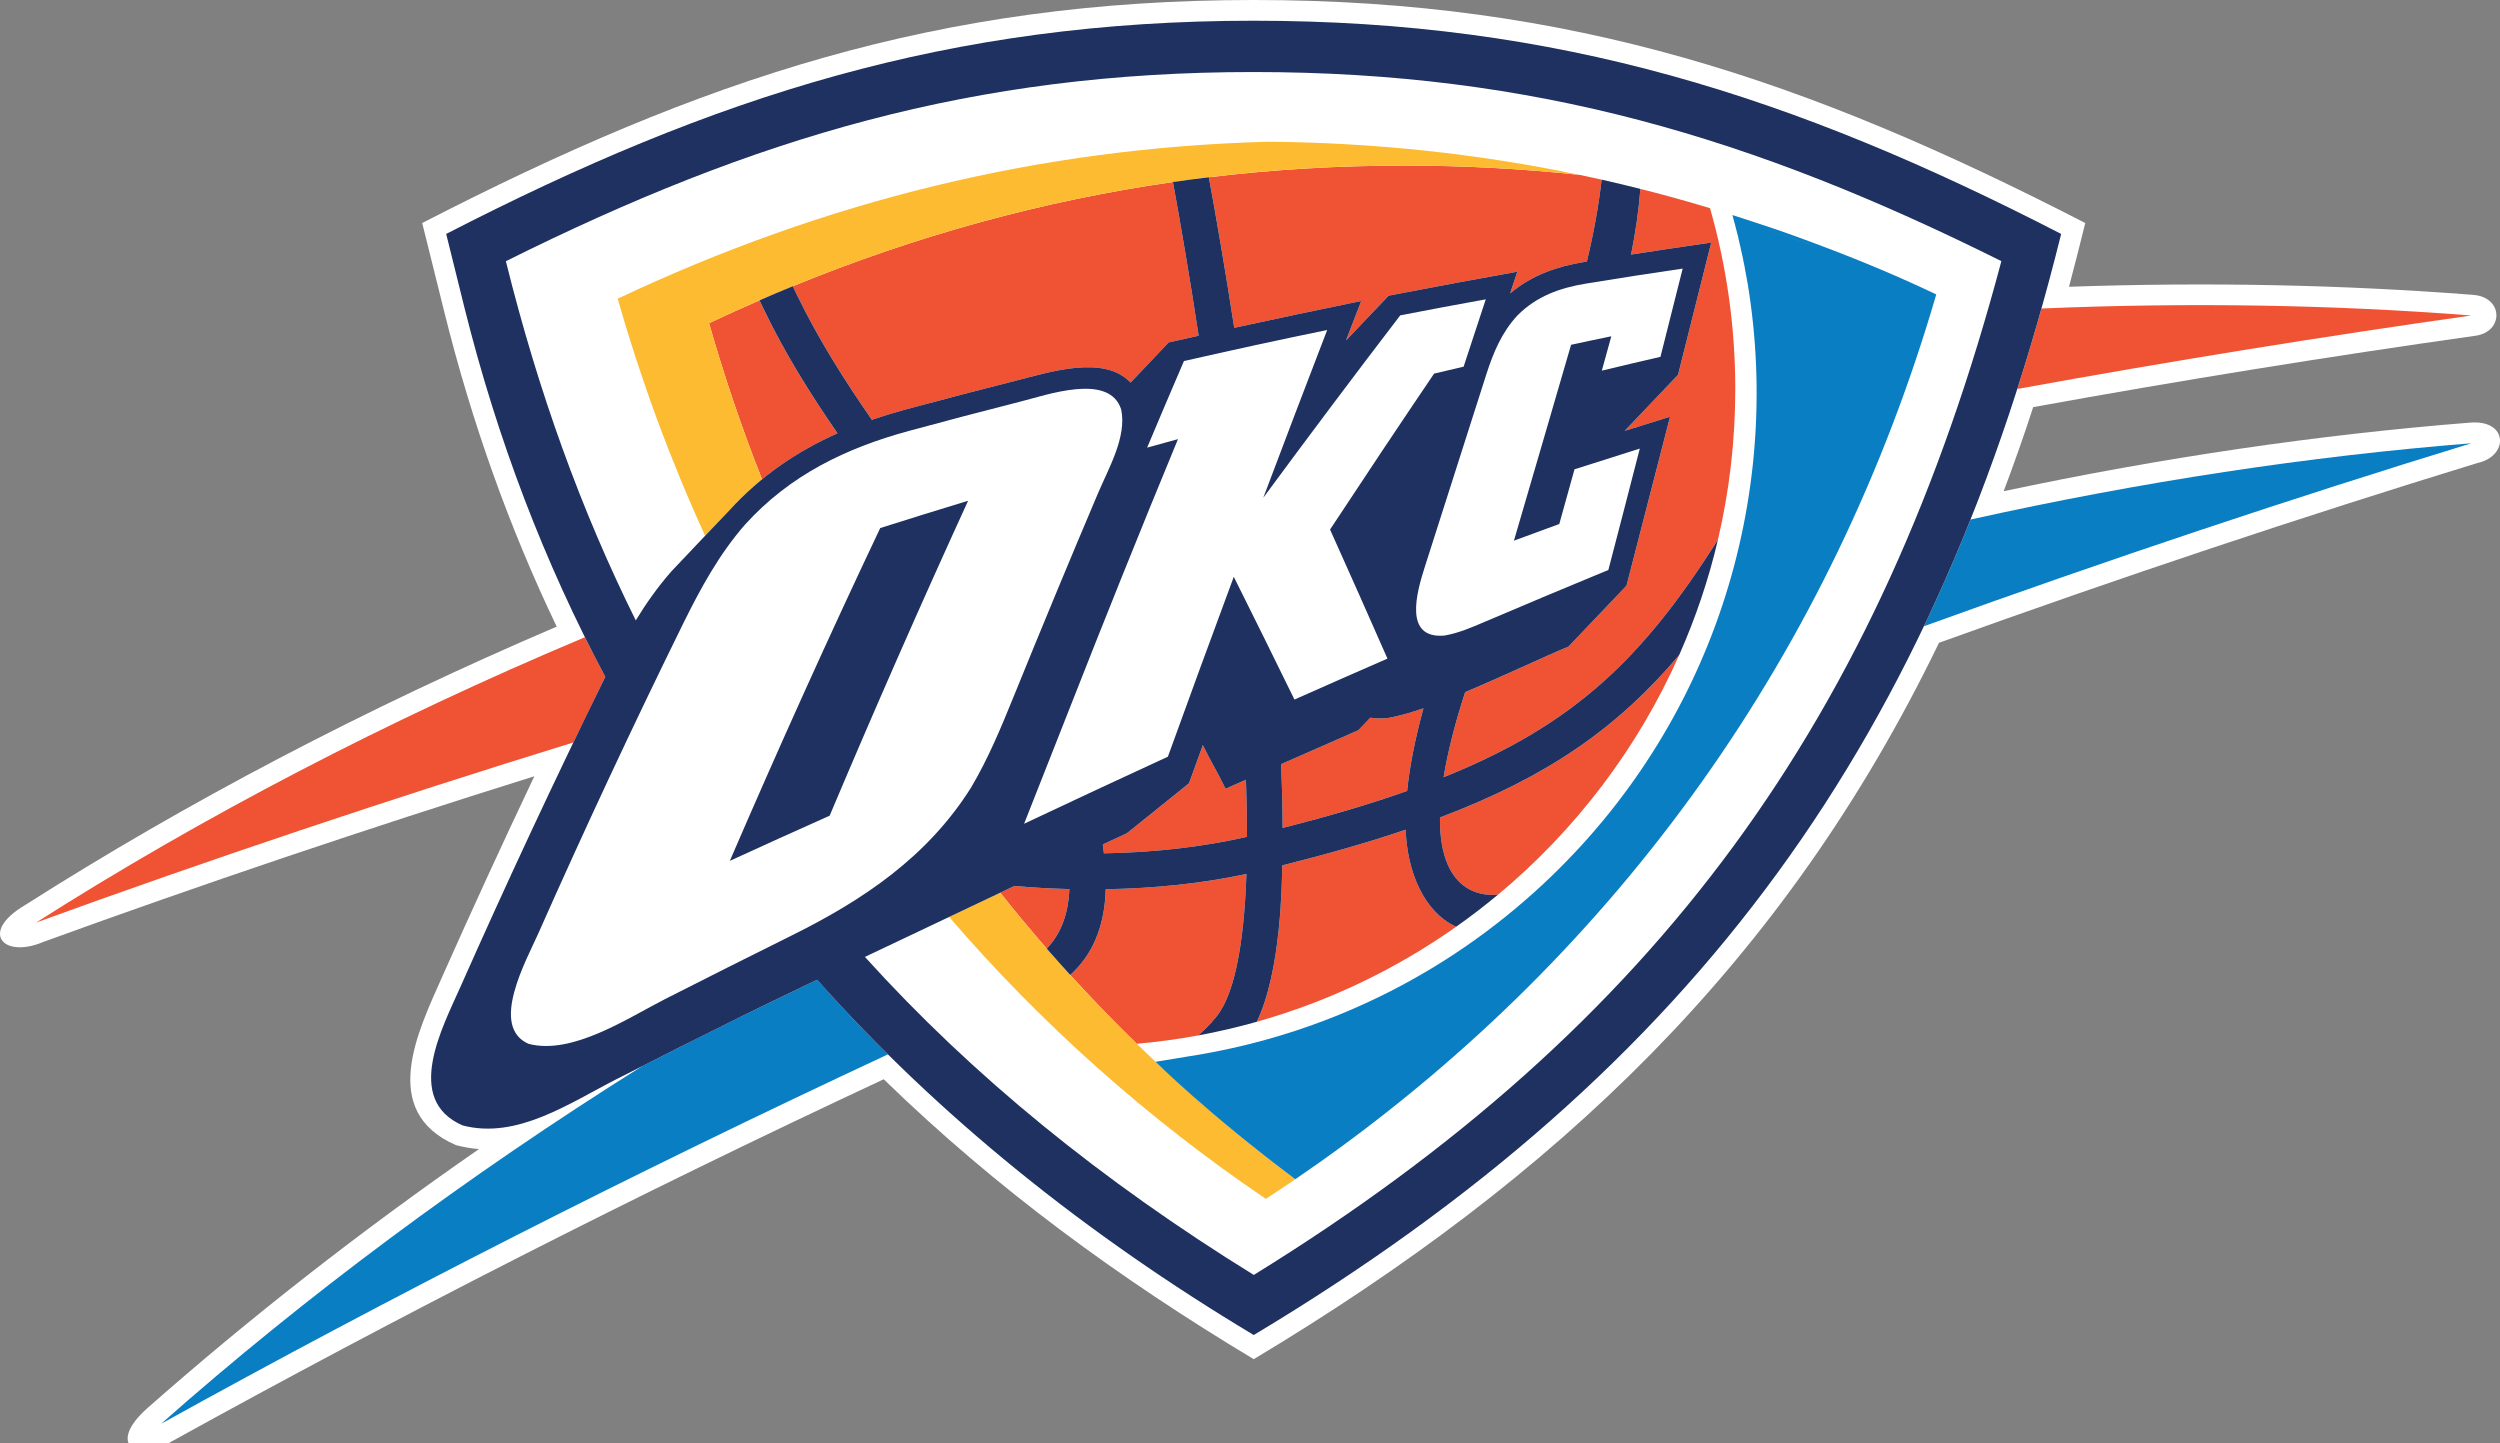 <svg xmlns="http://www.w3.org/2000/svg" width="97" height="56" viewBox="0 0 97 56" fill="none"><rect x="0" y="0" width="97" height="56" fill="#808080" stroke="none"/><path d="M18.584 44.584C18.279 44.56 17.984 44.507 17.691 44.431C14.669 43.118 16.236 39.985 17.137 37.943C18.304 35.321 19.501 32.712 20.733 30.118C14.197 32.163 7.833 34.31 1.671 36.55C0.126 37.205 -0.813 36.171 0.97 35.119C7.23 31.135 14.147 27.499 21.6 24.313C19.778 20.508 18.316 16.44 17.236 12.092L16.382 8.653C27.206 3.08 36.354 0 48.646 0C60.934 0.001 70.084 3.081 80.908 8.654C80.706 9.48 80.495 10.304 80.277 11.127C85.66 10.939 90.904 11.048 95.948 11.44C97.156 11.523 97.156 12.912 95.998 13.034C90.388 13.827 84.677 14.746 78.888 15.796C78.528 16.906 78.145 17.993 77.742 19.059C83.915 17.748 89.966 16.864 95.823 16.399C97.329 16.262 97.348 17.704 96.123 17.965C89.273 20.066 82.296 22.392 75.233 24.94C69.222 37.371 60.401 45.689 48.645 52.736C43.421 49.601 38.657 46.122 34.288 41.875C24.634 46.384 15.39 51.1 6.637 55.941C5.315 56.779 4.122 56.052 5.718 54.636C9.668 51.152 13.969 47.783 18.584 44.584Z" fill="white"></path><path d="M6.25 55.243C11.806 50.331 18.067 45.66 24.928 41.36C26.218 40.705 27.51 40.06 28.805 39.416C29.34 39.153 30.388 38.644 31.704 38.013C32.586 39.006 33.503 39.971 34.452 40.909C24.598 45.506 15.169 50.305 6.25 55.243ZM76.458 20.158C83.098 18.683 89.605 17.699 95.886 17.199C88.924 19.333 81.832 21.701 74.648 24.298C75.29 22.961 75.888 21.58 76.458 20.158Z" fill="#0A7EC2"></path><path d="M1.397 35.797C7.844 31.698 14.985 27.965 22.694 24.724C22.95 25.24 23.216 25.754 23.485 26.26C23.07 27.108 22.658 27.955 22.249 28.806C15.082 31.018 8.124 33.351 1.397 35.797ZM79.21 11.97C84.948 11.728 90.526 11.822 95.886 12.241C90.115 13.058 84.236 14.007 78.272 15.092C78.6 14.072 78.912 13.032 79.21 11.97Z" fill="#F05333"></path><path d="M48.645 2.795C59.512 2.795 68.033 5.337 77.653 10.132C72.946 27.871 64.333 39.786 48.647 49.468C42.755 45.824 37.745 41.758 33.559 37.127C35.42 36.243 37.519 35.246 39.364 34.374C40.111 34.443 40.825 34.481 41.492 34.496C41.451 35.519 41.129 36.27 40.614 36.806C40.914 37.15 41.219 37.492 41.525 37.829C42.337 37.102 42.86 36.027 42.902 34.502C44.81 34.47 46.652 34.276 48.363 33.911C48.266 36.708 47.876 38.765 47.081 39.581C47.053 39.606 47.037 39.628 47.025 39.653C46.825 39.865 46.647 40.038 46.495 40.174C47.263 40.032 48.018 39.854 48.764 39.644C49.723 37.659 49.737 34.18 49.751 33.576C51.531 33.129 53.116 32.678 54.542 32.191C54.597 33.824 55.25 35.384 56.497 35.959C57.059 35.564 57.603 35.143 58.131 34.707C57.815 34.753 55.84 34.89 55.87 31.717C60.045 30.143 62.762 28.245 65.153 25.413C65.785 23.987 66.294 22.49 66.656 20.941C63.794 25.454 61.159 28.09 56.012 30.156C56.16 29.247 56.426 28.155 56.847 26.855C58.348 26.225 59.916 25.475 60.858 25.086L63.109 22.723C63.675 20.538 64.237 18.353 64.799 16.169L63.039 16.716L65.108 14.541C65.541 12.832 65.969 11.12 66.396 9.41C65.359 9.562 64.321 9.716 63.285 9.877C63.458 9.022 63.581 8.174 63.648 7.329C63.149 7.202 62.647 7.083 62.144 6.97C62.037 7.92 61.853 8.973 61.571 10.148L61.427 10.171C60.454 10.334 59.46 10.652 58.595 11.383L58.871 10.541C57.204 10.843 55.542 11.149 53.879 11.472L52.223 13.211L52.279 13.07L52.816 11.679C51.171 12.014 49.529 12.362 47.888 12.719C47.545 10.502 47.203 8.498 46.904 6.877C46.439 6.932 45.974 6.995 45.51 7.062C45.811 8.704 46.162 10.755 46.509 13.025L45.347 13.286L43.867 14.843C42.832 13.748 40.729 14.437 39.404 14.772C37.969 15.136 36.533 15.51 35.101 15.898C34.673 16.016 34.247 16.146 33.83 16.289C32.754 14.739 31.746 13.144 30.913 11.424L30.761 11.104C30.328 11.283 29.896 11.464 29.468 11.653L29.652 12.035C30.463 13.715 31.441 15.287 32.495 16.811C30.949 17.499 29.521 18.455 28.284 19.818C28.284 19.818 26.273 21.924 26.038 22.181C25.515 22.782 25.065 23.419 24.669 24.07C22.558 19.82 20.883 15.198 19.628 10.135C29.249 5.339 37.773 2.792 48.645 2.795ZM49.709 29.648C50.708 29.205 51.706 28.772 52.702 28.334L53.171 27.846C53.369 27.879 53.595 27.886 53.849 27.86C54.236 27.795 54.712 27.662 55.23 27.482C54.894 28.707 54.691 29.766 54.597 30.688C53.176 31.193 51.58 31.664 49.766 32.123C49.763 31.331 49.744 30.504 49.709 29.648ZM42.788 32.765L43.726 32.33L46.134 30.394L46.67 28.912C47.018 29.617 47.208 29.894 47.553 30.604L48.344 30.255C48.371 31.018 48.385 31.76 48.385 32.469C46.645 32.866 44.769 33.079 42.831 33.11L42.788 32.765Z" fill="white"></path><path d="M54.499 6.425C56.798 6.425 59.06 6.546 61.297 6.787C62.994 7.143 64.679 7.573 66.349 8.077C66.986 10.307 67.329 12.662 67.329 15.095C67.329 17.108 67.097 19.063 66.656 20.942C63.794 25.454 61.159 28.09 56.012 30.156C56.16 29.247 56.426 28.156 56.847 26.855C58.349 26.225 59.916 25.476 60.858 25.086L63.109 22.723C63.675 20.538 64.237 18.353 64.799 16.169L63.039 16.717L65.108 14.541C65.541 12.832 65.969 11.121 66.396 9.41C65.359 9.562 64.321 9.716 63.285 9.877C63.458 9.022 63.581 8.175 63.648 7.329C63.149 7.203 62.647 7.083 62.144 6.97C62.037 7.92 61.853 8.974 61.571 10.148L61.427 10.172C60.454 10.335 59.46 10.653 58.595 11.383L58.871 10.541C57.204 10.843 55.542 11.149 53.879 11.472L52.223 13.211L52.279 13.07L52.816 11.679C51.171 12.015 49.529 12.362 47.888 12.719C47.545 10.502 47.203 8.498 46.904 6.878C49.395 6.577 51.925 6.425 54.499 6.425ZM65.153 25.414C63.55 29.033 61.132 32.206 58.131 34.708C57.815 34.754 55.84 34.891 55.87 31.718C60.045 30.143 62.762 28.246 65.153 25.414ZM56.497 35.96C54.173 37.597 51.567 38.854 48.765 39.645C49.723 37.66 49.737 34.18 49.751 33.576C51.532 33.129 53.116 32.679 54.542 32.192C54.597 33.825 55.25 35.385 56.497 35.96ZM46.495 40.174C45.712 40.318 44.913 40.427 44.108 40.499C43.219 39.634 42.357 38.741 41.525 37.829C42.338 37.102 42.861 36.027 42.903 34.502C44.811 34.47 46.652 34.276 48.363 33.911C48.266 36.708 47.876 38.765 47.081 39.581C47.053 39.606 47.037 39.628 47.025 39.653C46.825 39.865 46.647 40.038 46.495 40.174ZM40.614 36.806C39.997 36.097 39.394 35.373 38.809 34.636L39.364 34.374C40.111 34.443 40.826 34.481 41.492 34.496C41.451 35.519 41.129 36.269 40.614 36.806ZM29.567 18.599C28.788 16.627 28.101 14.605 27.511 12.539C28.16 12.232 28.813 11.938 29.467 11.654L29.651 12.036C30.462 13.716 31.441 15.288 32.494 16.813C31.458 17.274 30.475 17.855 29.567 18.599ZM30.762 11.105C35.552 9.143 40.453 7.792 45.51 7.063C45.811 8.705 46.162 10.756 46.509 13.026L45.347 13.287L43.867 14.844C42.832 13.749 40.729 14.438 39.404 14.773C37.969 15.137 36.533 15.511 35.102 15.899C34.673 16.017 34.247 16.147 33.83 16.29C32.754 14.74 31.746 13.145 30.913 11.425L30.762 11.105ZM49.709 29.647C50.708 29.205 51.706 28.771 52.702 28.334L53.171 27.846C53.369 27.879 53.595 27.886 53.849 27.86C54.236 27.795 54.712 27.661 55.23 27.481C54.894 28.707 54.692 29.765 54.597 30.688C53.176 31.192 51.58 31.664 49.766 32.123C49.763 31.331 49.744 30.504 49.709 29.647ZM42.788 32.765L43.726 32.33L46.134 30.393L46.67 28.912C47.018 29.617 47.208 29.893 47.553 30.604L48.344 30.254C48.372 31.018 48.385 31.76 48.385 32.469C46.645 32.866 44.769 33.079 42.831 33.109L42.788 32.765Z" fill="#F05333"></path><path d="M49.115 46.517C44.5 43.391 40.382 39.707 36.824 35.575L38.809 34.637C39.394 35.373 39.997 36.097 40.613 36.807C40.913 37.151 41.219 37.492 41.525 37.829C44.161 40.722 47.078 43.375 50.259 45.753C49.881 46.011 49.501 46.265 49.115 46.517ZM27.36 20.789C26.007 17.838 24.873 14.766 23.967 11.588C32.019 7.788 40.355 5.737 49.206 5.499C53.344 5.534 57.365 5.967 61.297 6.787C59.06 6.546 56.797 6.424 54.5 6.424C51.925 6.424 49.395 6.575 46.904 6.877C46.439 6.932 45.973 6.995 45.512 7.063C40.452 7.792 35.552 9.143 30.763 11.105C30.329 11.283 29.896 11.464 29.467 11.653C28.813 11.937 28.16 12.231 27.511 12.539C28.101 14.604 28.789 16.626 29.566 18.598C29.12 18.962 28.691 19.369 28.285 19.818L27.36 20.789Z" fill="#FCBB30"></path><path d="M17.312 9.077C27.721 3.72 36.852 0.804 48.645 0.804C60.439 0.804 69.572 3.719 79.973 9.077C75.141 28.552 65.913 41.449 48.645 51.799C42.13 47.896 36.437 43.323 31.703 38.015C30.387 38.645 29.342 39.152 28.805 39.418C27.176 40.227 25.546 41.044 23.924 41.87C22.093 42.802 20.062 44.217 17.953 43.668C15.65 42.667 17.168 39.865 17.874 38.27C19.664 34.234 21.535 30.227 23.485 26.261C21.143 21.864 19.301 17.085 18.011 11.898L17.312 9.077ZM48.645 2.795C37.773 2.792 29.25 5.339 19.628 10.135C20.883 15.196 22.557 19.826 24.668 24.071C25.064 23.42 25.515 22.782 26.038 22.182C26.273 21.924 28.284 19.818 28.284 19.818C29.521 18.455 30.949 17.5 32.494 16.812C31.441 15.288 30.462 13.716 29.651 12.035L29.468 11.653C29.896 11.464 30.328 11.283 30.761 11.105L30.913 11.424C31.746 13.144 32.754 14.739 33.829 16.289C34.247 16.146 34.673 16.016 35.101 15.898C36.532 15.51 37.969 15.137 39.404 14.773C40.729 14.438 42.831 13.749 43.867 14.844L45.346 13.286L46.508 13.026C46.162 10.755 45.81 8.704 45.51 7.062C45.974 6.995 46.439 6.932 46.903 6.878C47.202 8.499 47.545 10.502 47.888 12.719C49.529 12.362 51.171 12.014 52.816 11.679L52.279 13.07L52.223 13.211L53.879 11.472C55.542 11.149 57.204 10.843 58.871 10.542L58.594 11.383C59.46 10.653 60.454 10.335 61.427 10.172L61.571 10.148C61.852 8.974 62.037 7.921 62.143 6.97C62.647 7.084 63.148 7.203 63.647 7.329C63.581 8.175 63.458 9.022 63.285 9.877C64.321 9.716 65.359 9.562 66.396 9.41C65.969 11.121 65.541 12.833 65.108 14.542L63.039 16.717L64.798 16.169C64.237 18.353 63.676 20.538 63.109 22.723L60.858 25.087C59.916 25.476 58.348 26.225 56.847 26.855C56.426 28.156 56.16 29.247 56.012 30.156C61.158 28.091 63.794 25.454 66.656 20.942C66.294 22.491 65.784 23.987 65.153 25.414C62.761 28.245 60.044 30.143 55.87 31.718C55.84 34.891 57.815 34.754 58.131 34.707C57.603 35.143 57.059 35.565 56.497 35.959C55.249 35.385 54.597 33.825 54.541 32.192C53.116 32.679 51.532 33.129 49.751 33.577C49.737 34.18 49.722 37.66 48.764 39.645C48.018 39.854 47.263 40.033 46.494 40.175C46.647 40.039 46.825 39.865 47.025 39.653C47.036 39.629 47.053 39.606 47.08 39.581C47.876 38.765 48.266 36.708 48.362 33.911C46.651 34.276 44.81 34.471 42.902 34.502C42.86 36.027 42.337 37.102 41.525 37.829C41.218 37.492 40.913 37.15 40.613 36.807C41.129 36.27 41.451 35.519 41.492 34.496C40.825 34.481 40.11 34.443 39.364 34.374C37.519 35.246 35.42 36.244 33.559 37.128C37.745 41.759 42.755 45.825 48.647 49.468C64.333 39.787 72.945 27.871 77.653 10.132C68.033 5.337 59.512 2.795 48.645 2.795ZM49.709 29.648C49.744 30.503 49.763 31.331 49.766 32.123C51.58 31.664 53.176 31.193 54.597 30.688C54.692 29.766 54.894 28.708 55.23 27.482C54.712 27.661 54.237 27.794 53.849 27.86C53.595 27.886 53.369 27.879 53.171 27.846L52.702 28.334C51.707 28.772 50.708 29.206 49.709 29.648ZM42.788 32.765L42.831 33.109C44.768 33.079 46.645 32.865 48.385 32.469C48.385 31.759 48.371 31.018 48.343 30.254L47.552 30.604C47.207 29.893 47.017 29.617 46.67 28.912L46.133 30.393L43.725 32.33L42.788 32.765Z" fill="#1E3160"></path><path d="M35.282 16.715C32.836 17.38 30.65 18.427 28.902 20.36C27.899 21.51 27.183 22.827 26.516 24.177C24.558 28.154 22.683 32.166 20.888 36.214C20.418 37.269 18.98 39.836 20.511 40.502C22.206 40.941 24.326 39.518 25.823 38.755C27.447 37.929 29.078 37.111 30.711 36.3C33.493 34.922 35.987 33.246 37.678 30.556C38.352 29.419 38.853 28.201 39.347 26.985C40.409 24.371 41.491 21.758 42.596 19.154C43.008 18.179 43.73 16.948 43.501 15.883C43.036 14.453 40.619 15.326 39.569 15.588C38.14 15.953 36.709 16.326 35.282 16.715ZM32.19 31.649C30.896 32.227 29.607 32.808 28.318 33.401C30.188 29.066 32.128 24.759 34.153 20.488C35.285 20.13 36.422 19.776 37.563 19.429C35.709 23.478 33.92 27.552 32.19 31.649ZM54.329 12.236C52.536 14.577 50.766 16.938 49.016 19.312C49.836 17.139 50.661 14.968 51.495 12.804C49.639 13.184 47.787 13.588 45.937 14.009C45.456 15.127 44.979 16.247 44.508 17.369C44.905 17.258 45.307 17.147 45.706 17.038C44.249 20.56 42.83 24.097 41.44 27.639C40.868 29.08 40.302 30.521 39.735 31.962C41.592 31.086 43.451 30.216 45.314 29.359C46.157 27.029 47.009 24.703 47.871 22.38C48.662 23.965 49.446 25.551 50.225 27.143C51.423 26.608 52.629 26.079 53.833 25.554C53.1 23.883 52.355 22.213 51.606 20.546C52.939 18.523 54.282 16.506 55.643 14.496C56.025 14.407 56.407 14.316 56.788 14.227C57.075 13.357 57.361 12.486 57.648 11.614C56.54 11.814 55.433 12.021 54.329 12.236ZM61.522 11.006C60.523 11.172 59.621 11.49 58.876 12.24C58.266 12.898 57.941 13.682 57.672 14.516C56.875 17.012 56.076 19.51 55.278 22.009C54.965 22.995 54.454 24.793 56.038 24.66C56.577 24.571 57.086 24.349 57.592 24.134C59.192 23.451 60.796 22.778 62.404 22.115C62.814 20.547 63.221 18.977 63.624 17.405C62.777 17.67 61.937 17.938 61.09 18.21C60.892 18.916 60.695 19.626 60.5 20.332C59.911 20.549 59.327 20.762 58.74 20.978C59.481 18.444 60.223 15.912 60.958 13.378C61.478 13.264 61.999 13.155 62.519 13.048C62.395 13.492 62.275 13.937 62.151 14.381C62.909 14.2 63.668 14.018 64.426 13.845C64.716 12.705 65.004 11.562 65.288 10.421C64.033 10.605 62.775 10.799 61.522 11.006Z" fill="white"></path><path d="M68.275 8.688C69.036 8.938 69.748 9.192 70.458 9.46C72.242 10.122 73.821 10.8 75.127 11.424C71.098 25.25 62.846 36.845 51.205 45.096L50.257 45.754C46.848 43.202 44.835 41.197 44.835 41.197L46.44 40.934C51.309 40.121 56 37.918 59.879 34.298C66.49 28.13 69.175 19.324 67.813 11.025C67.78 10.837 67.742 10.649 67.709 10.461L67.696 10.381L67.68 10.293L67.659 10.201L67.642 10.114L67.624 10.018L67.605 9.929L67.582 9.829L67.56 9.733L67.541 9.644L67.526 9.569L67.499 9.462L67.478 9.363L67.458 9.288L67.445 9.213L67.426 9.14C67.352 8.842 67.285 8.589 67.217 8.344C67.575 8.459 67.927 8.574 68.275 8.688ZM68.402 8.85C69.114 9.094 69.848 9.35 70.547 9.614C69.835 9.344 69.119 9.091 68.402 8.85Z" fill="#0A7EC2"></path></svg>